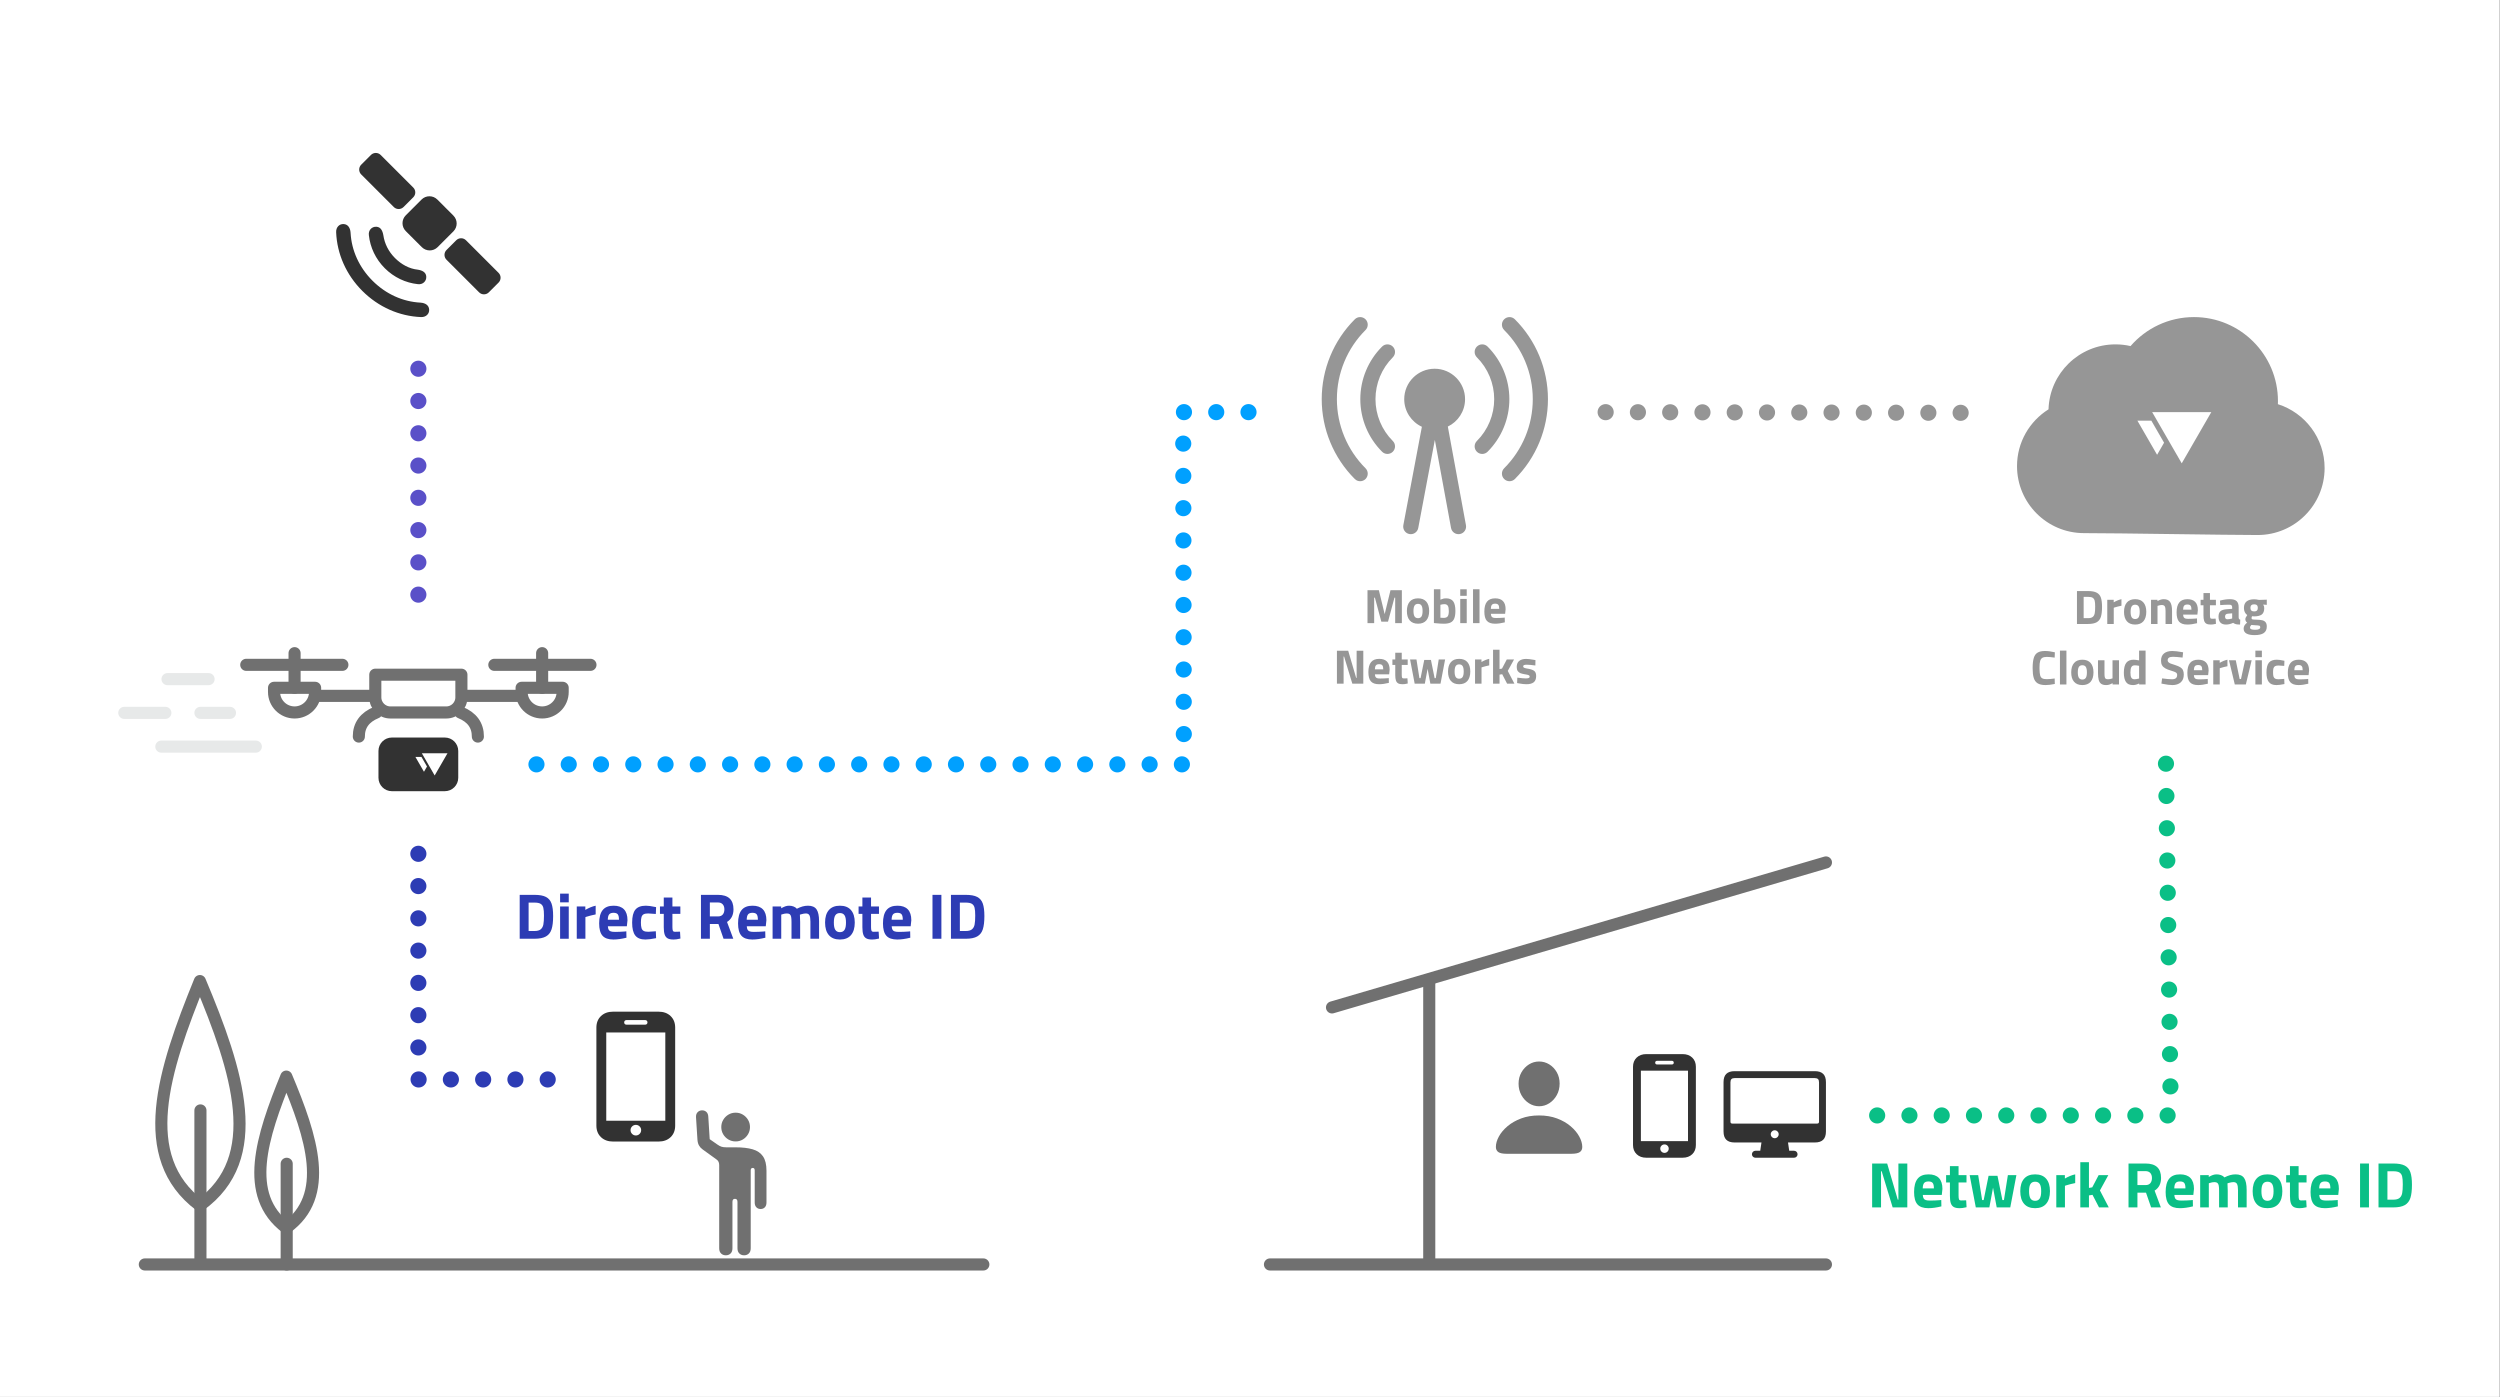 <?xml version="1.0" encoding="UTF-8" standalone="no"?>
<!DOCTYPE svg PUBLIC "-//W3C//DTD SVG 1.1//EN" "http://www.w3.org/Graphics/SVG/1.1/DTD/svg11.dtd">
<svg width="100%" height="100%" viewBox="0 0 2582 1443" version="1.1" xmlns="http://www.w3.org/2000/svg" xmlns:xlink="http://www.w3.org/1999/xlink" xml:space="preserve" xmlns:serif="http://www.serif.com/" style="fill-rule:evenodd;clip-rule:evenodd;stroke-linecap:round;stroke-linejoin:round;stroke-miterlimit:1.5;">
    <rect x="0" y="0" width="2582" height="1443" fill="#808080" stroke="none"/>
    <rect id="variant-worldlike-landscape" x="0" y="0" width="2581.62" height="1442.73" style="fill:white;"/>
    <path d="M615.95,1162.52c-0,4.939 1.583,8.919 4.75,11.937c3.166,3.019 7.325,4.529 12.476,4.529l46.928,-0c5.193,-0 9.363,-1.51 12.508,-4.529c3.145,-3.018 4.718,-6.998 4.718,-11.937l0,-101.203c0,-4.94 -1.573,-8.919 -4.718,-11.938c-3.145,-3.019 -7.315,-4.528 -12.508,-4.528l-46.928,-0c-5.151,-0 -9.31,1.509 -12.476,4.528c-3.167,3.019 -4.75,6.998 -4.75,11.938l-0,101.203Zm10.196,-5.004l0,-91.196l60.988,-0l-0,91.196l-60.988,0Zm30.589,15.2c-1.52,-0 -2.818,-0.538 -3.895,-1.615c-1.076,-1.077 -1.615,-2.375 -1.615,-3.895c0,-1.52 0.539,-2.808 1.615,-3.863c1.077,-1.056 2.375,-1.583 3.895,-1.583c1.478,-0 2.755,0.527 3.832,1.583c1.076,1.055 1.614,2.343 1.614,3.863c0,1.52 -0.538,2.818 -1.614,3.895c-1.077,1.077 -2.354,1.615 -3.832,1.615Zm-12.096,-116.783c-0,-0.717 0.221,-1.298 0.665,-1.741c0.443,-0.443 1.024,-0.665 1.741,-0.665l19.253,-0c0.718,-0 1.298,0.222 1.742,0.665c0.443,0.443 0.665,1.024 0.665,1.741c-0,0.718 -0.222,1.288 -0.665,1.71c-0.444,0.423 -1.024,0.634 -1.742,0.634l-19.253,-0c-0.717,-0 -1.298,-0.211 -1.741,-0.634c-0.444,-0.422 -0.665,-0.992 -0.665,-1.71Z" style="fill:rgb(50,50,50);fill-rule:nonzero;"/>
    <g>
        <path d="M1686.57,1182.56c0,3.941 1.264,7.116 3.79,9.525c2.527,2.408 5.845,3.613 9.954,3.613l37.442,-0c4.144,-0 7.47,-1.205 9.98,-3.613c2.51,-2.409 3.764,-5.584 3.764,-9.525l0,-80.745c0,-3.942 -1.254,-7.117 -3.764,-9.525c-2.51,-2.409 -5.836,-3.613 -9.98,-3.613l-37.442,-0c-4.109,-0 -7.427,1.204 -9.954,3.613c-2.526,2.408 -3.79,5.583 -3.79,9.525l0,80.745Zm8.136,-3.992l-0,-72.762l48.659,0l0,72.762l-48.659,0Zm24.405,12.127c-1.212,0 -2.248,-0.429 -3.107,-1.288c-0.859,-0.859 -1.289,-1.895 -1.289,-3.108c0,-1.213 0.43,-2.24 1.289,-3.082c0.859,-0.842 1.895,-1.263 3.107,-1.263c1.179,-0 2.198,0.421 3.057,1.263c0.859,0.842 1.289,1.869 1.289,3.082c-0,1.213 -0.43,2.249 -1.289,3.108c-0.859,0.859 -1.878,1.288 -3.057,1.288Zm-9.651,-93.175c0,-0.573 0.177,-1.036 0.531,-1.39c0.353,-0.354 0.817,-0.531 1.389,-0.531l15.361,0c0.573,0 1.036,0.177 1.39,0.531c0.353,0.354 0.53,0.817 0.53,1.39c0,0.572 -0.177,1.027 -0.53,1.364c-0.354,0.337 -0.817,0.505 -1.39,0.505l-15.361,0c-0.572,0 -1.036,-0.168 -1.389,-0.505c-0.354,-0.337 -0.531,-0.792 -0.531,-1.364Z" style="fill:rgb(50,50,50);fill-rule:nonzero;"/>
        <path d="M1791.47,1179.95l82.959,-0c3.786,-0 6.633,-0.932 8.54,-2.795c1.908,-1.864 2.862,-4.732 2.862,-8.607l-0,-50.84c-0,-3.875 -0.954,-6.743 -2.862,-8.607c-1.907,-1.863 -4.754,-2.795 -8.54,-2.795l-82.959,0c-3.786,0 -6.632,0.932 -8.54,2.795c-1.908,1.864 -2.861,4.732 -2.861,8.607l-0,50.84c-0,3.875 0.953,6.743 2.861,8.607c1.908,1.863 4.754,2.795 8.54,2.795Zm-2.351,-19.52c-1.272,-0 -1.908,-0.636 -1.908,-1.908l0,-40.681c0,-1.568 0.348,-2.691 1.043,-3.372c0.695,-0.68 1.811,-1.02 3.349,-1.02l82.693,-0c1.509,-0 2.618,0.34 3.328,1.02c0.709,0.681 1.064,1.804 1.064,3.372l0,40.681c0,1.272 -0.65,1.908 -1.952,1.908l-87.617,-0Zm28.57,30.078l30.522,0l-1.642,-11.135l-27.239,-0l-1.641,11.135Zm15.261,-14.95c-1.124,-0 -2.093,-0.407 -2.906,-1.22c-0.813,-0.814 -1.22,-1.782 -1.22,-2.906c-0,-1.094 0.407,-2.048 1.22,-2.862c0.813,-0.813 1.782,-1.22 2.906,-1.22c1.094,0 2.048,0.407 2.861,1.22c0.813,0.814 1.22,1.768 1.22,2.862c0,1.124 -0.407,2.092 -1.22,2.906c-0.813,0.813 -1.767,1.22 -2.861,1.22Zm-20.008,20.141l39.971,-0c1.006,-0 1.856,-0.348 2.551,-1.043c0.695,-0.695 1.043,-1.531 1.043,-2.507c-0,-1.005 -0.348,-1.863 -1.043,-2.573c-0.695,-0.709 -1.545,-1.064 -2.551,-1.064l-39.971,-0c-0.976,-0 -1.812,0.355 -2.507,1.064c-0.695,0.71 -1.042,1.568 -1.042,2.573c-0,0.976 0.347,1.812 1.042,2.507c0.695,0.695 1.531,1.043 2.507,1.043Z" style="fill:rgb(50,50,50);fill-rule:nonzero;"/>
    </g>
    <g>
        <path d="M473.275,775.581c-0,-7.646 -6.208,-13.854 -13.854,-13.854l-54.687,0c-7.646,0 -13.854,6.208 -13.854,13.854l-0,27.708c-0,7.646 6.208,13.854 13.854,13.854l54.687,0c7.646,0 13.854,-6.208 13.854,-13.854l-0,-27.708Zm-24.349,25.334l13.256,-22.96l-26.512,-0l13.256,22.96Zm-13.623,-19.133l-6.261,-0l8.837,15.307l3.129,-5.42l-5.705,-9.887Z" style="fill:rgb(50,50,50);"/>
    </g>
    <path d="M443.228,319.669c-0.258,-4.387 -3.935,-6.774 -8.903,-7.096c-18.256,-0.968 -35.738,-8.774 -49.608,-22.643c-13.87,-13.87 -21.675,-31.352 -22.643,-49.609c-0.322,-4.967 -2.709,-8.644 -7.096,-8.902c-4.451,-0.323 -8.064,3.29 -7.806,8.451c0.903,22.32 10.322,43.867 27.03,60.575c16.708,16.708 38.254,26.126 60.575,27.029c5.161,0.259 8.773,-3.354 8.451,-7.805Zm51.574,-17.757c2.775,2.775 7.281,2.775 10.056,0l10.056,-10.056c2.775,-2.775 2.775,-7.28 -0,-10.055l-33.657,-33.657c-2.775,-2.775 -7.281,-2.775 -10.056,-0l-10.056,10.055c-2.775,2.775 -2.775,7.281 0,10.056l33.657,33.657Zm-54.551,-16.245c-0.258,-4.387 -4,-6.451 -8.838,-7.161c-8.644,-0.903 -16.772,-5.29 -23.482,-11.999c-6.709,-6.709 -10.708,-14.837 -11.998,-23.482c-0.839,-4.838 -2.774,-8.579 -7.161,-8.838c-4.58,-0.322 -8.515,3.484 -7.806,8.709c1.355,12.58 6.967,24.643 16.45,34.126c9.483,9.483 21.547,15.096 34.126,16.45c5.226,0.71 9.032,-3.225 8.709,-7.805Zm-4.584,-30.402c4.498,4.498 11.802,4.498 16.3,0l16.3,-16.3c4.498,-4.498 4.498,-11.802 0,-16.3l-16.587,-16.587c-4.498,-4.498 -11.802,-4.498 -16.3,0l-16.3,16.301c-4.498,4.498 -4.498,11.801 0,16.3l16.587,16.586Zm-28.961,-41.449c2.775,2.775 7.281,2.775 10.056,-0l10.056,-10.056c2.775,-2.775 2.775,-7.281 -0,-10.056l-33.657,-33.657c-2.775,-2.775 -7.281,-2.775 -10.056,0l-10.056,10.056c-2.775,2.775 -2.775,7.281 0,10.056l33.657,33.657Z" style="fill:rgb(50,50,50);fill-rule:nonzero;"/>
    <path d="M749.628,1296.48c1.985,-0 3.621,-0.623 4.909,-1.869c1.287,-1.245 1.931,-3.05 1.931,-5.414l0,-47.879c0,-2.111 0.866,-3.166 2.597,-3.166c1.731,-0 2.596,1.055 2.596,3.166l0,47.879c0,2.364 0.655,4.169 1.964,5.414c1.308,1.246 2.934,1.869 4.876,1.869c1.942,-0 3.568,-0.623 4.877,-1.869c1.308,-1.245 1.963,-3.05 1.963,-5.414l-0,-80.431c-0,-1.689 0.696,-2.533 2.09,-2.533c1.351,0 2.026,0.844 2.026,2.533l0,33.186c0,2.111 0.57,3.757 1.71,4.94c1.14,1.182 2.597,1.773 4.37,1.773c1.816,-0 3.283,-0.591 4.402,-1.773c1.118,-1.183 1.678,-2.829 1.678,-4.94l-0,-32.806c-0,-6.375 -1.193,-11.315 -3.578,-14.819c-2.386,-3.505 -5.943,-5.943 -10.672,-7.315c-4.728,-1.372 -10.597,-2.058 -17.606,-2.058l-9.499,-0c-2.027,-0 -3.705,-0.201 -5.035,-0.602c-1.33,-0.401 -2.818,-1.193 -4.465,-2.375l-7.79,-5.446l-1.456,-23.306c-0.127,-2.195 -0.824,-3.842 -2.09,-4.94c-1.267,-1.098 -2.808,-1.604 -4.623,-1.52c-1.858,0.127 -3.346,0.824 -4.465,2.09c-1.119,1.267 -1.615,2.956 -1.488,5.067l1.456,22.925c0.169,2.534 0.707,4.592 1.615,6.175c0.908,1.583 2.122,2.924 3.642,4.022l14.376,10.386c1.098,0.76 1.847,1.636 2.248,2.628c0.401,0.992 0.602,2.101 0.602,3.325l-0,85.814c-0,2.364 0.654,4.169 1.963,5.414c1.309,1.246 2.934,1.869 4.876,1.869Zm10.133,-117.606c2.745,0 5.236,-0.675 7.473,-2.027c2.238,-1.351 4.022,-3.156 5.352,-5.414c1.33,-2.259 1.995,-4.719 1.995,-7.378c-0,-2.745 -0.665,-5.236 -1.995,-7.473c-1.33,-2.238 -3.114,-4.033 -5.352,-5.384c-2.237,-1.351 -4.728,-2.026 -7.473,-2.026c-2.744,-0 -5.235,0.675 -7.473,2.026c-2.237,1.351 -4.021,3.146 -5.351,5.384c-1.33,2.237 -1.995,4.728 -1.995,7.473c-0,2.744 0.665,5.235 1.995,7.473c1.33,2.237 3.114,4.021 5.351,5.351c2.238,1.33 4.729,1.995 7.473,1.995Z" style="fill:rgb(112,112,112);fill-rule:nonzero;"/>
    <g>
        <path d="M149.57,1305.93l866.027,0" style="fill:none;stroke:rgb(112,112,112);stroke-width:12.5px;"/>
        <g>
            <g>
                <path d="M207.002,1301.12l0,-154.277" style="fill:none;stroke:rgb(112,112,112);stroke-width:12.5px;"/>
                <path d="M206.436,1013.24c-37.667,92.602 -66.571,181.629 -0,231.72c67.997,-48.95 39.344,-138.111 -0,-231.72Z" style="fill:none;stroke:rgb(112,112,112);stroke-width:12.5px;"/>
            </g>
            <g>
                <path d="M296.096,1305.93l-0,-103.972" style="fill:none;stroke:rgb(112,112,112);stroke-width:12.5px;"/>
                <path d="M295.714,1111.92c-25.385,62.408 -44.864,122.406 -0,156.164c45.826,-32.989 26.515,-93.078 -0,-156.164Z" style="fill:none;stroke:rgb(112,112,112);stroke-width:12.5px;"/>
            </g>
        </g>
    </g>
    <g>
        <path d="M1311.62,1305.93l574.208,0" style="fill:none;stroke:rgb(112,112,112);stroke-width:12.5px;"/>
        <path d="M1476.13,1300.01l0,-286.774" style="fill:none;stroke:rgb(112,112,112);stroke-width:12.5px;"/>
        <path d="M1375.7,1040.46l510.131,-149.723" style="fill:none;stroke:rgb(112,112,112);stroke-width:12.5px;"/>
    </g>
    <path d="M1556.24,1191.63l66.581,-0c4.205,-0 7.147,-0.592 8.826,-1.776c1.679,-1.184 2.518,-2.942 2.518,-5.274c0,-3.393 -1.034,-6.98 -3.101,-10.762c-2.067,-3.781 -5.036,-7.324 -8.906,-10.628c-3.87,-3.304 -8.552,-5.99 -14.048,-8.058c-5.495,-2.067 -11.688,-3.101 -18.58,-3.101c-6.856,0 -13.031,1.034 -18.527,3.101c-5.495,2.068 -10.187,4.754 -14.074,8.058c-3.887,3.304 -6.856,6.847 -8.906,10.628c-2.05,3.782 -3.074,7.369 -3.074,10.762c-0,2.332 0.839,4.09 2.518,5.274c1.678,1.184 4.603,1.776 8.773,1.776Zm33.343,-49.088c3.782,0 7.28,-1.033 10.496,-3.101c3.216,-2.067 5.805,-4.868 7.766,-8.402c1.962,-3.534 2.942,-7.51 2.942,-11.927c0,-4.347 -0.98,-8.243 -2.942,-11.689c-1.961,-3.446 -4.55,-6.158 -7.766,-8.137c-3.216,-1.979 -6.714,-2.969 -10.496,-2.969c-3.781,0 -7.28,1.008 -10.496,3.022c-3.216,2.014 -5.804,4.753 -7.766,8.217c-1.961,3.463 -2.942,7.35 -2.942,11.662c0,4.382 0.981,8.331 2.942,11.848c1.962,3.516 4.55,6.308 7.766,8.375c3.216,2.068 6.715,3.101 10.496,3.101Z" style="fill:rgb(112,112,112);fill-rule:nonzero;"/>
    <g>
        <path d="M476.538,696.834l-88.921,0l-0,23.398c-0,8.609 6.989,15.599 15.598,15.599l57.724,-0c8.609,-0 15.599,-6.99 15.599,-15.599l-0,-23.398Z" style="fill:none;stroke:rgb(112,112,112);stroke-width:12.5px;"/>
        <path d="M325.436,710.369l-42.408,-0l0,4.257c0,11.703 9.501,21.205 21.204,21.205c11.703,-0 21.204,-9.502 21.204,-21.205l0,-4.257Z" style="fill:none;stroke:rgb(112,112,112);stroke-width:12.5px;"/>
        <path d="M385.678,718.676l-58.303,0" style="fill:none;stroke:rgb(112,112,112);stroke-width:12.5px;"/>
        <path d="M304.232,710.369l0,-35.779" style="fill:none;stroke:rgb(112,112,112);stroke-width:12.5px;"/>
        <path d="M254.332,686.635l99.276,-0" style="fill:none;stroke:rgb(112,112,112);stroke-width:12.5px;"/>
        <path d="M538.718,710.369l42.408,-0l0,4.257c0,11.703 -9.501,21.205 -21.204,21.205c-11.703,-0 -21.204,-9.502 -21.204,-21.205l0,-4.257Z" style="fill:none;stroke:rgb(112,112,112);stroke-width:12.5px;"/>
        <path d="M478.477,718.676l58.302,0" style="fill:none;stroke:rgb(112,112,112);stroke-width:12.5px;"/>
        <path d="M559.922,710.369l0,-35.779" style="fill:none;stroke:rgb(112,112,112);stroke-width:12.5px;"/>
        <path d="M609.823,686.635l-99.277,-0" style="fill:none;stroke:rgb(112,112,112);stroke-width:12.5px;"/>
        <path d="M475.42,735.831c12.158,4.951 18.151,13.276 18.122,24.896" style="fill:none;stroke:rgb(112,112,112);stroke-width:12.5px;"/>
        <path d="M388.734,735.831c-12.157,4.951 -18.15,13.276 -18.122,24.896" style="fill:none;stroke:rgb(112,112,112);stroke-width:12.5px;"/>
    </g>
    <path d="M432.077,380.832l0,259.869" style="fill:none;stroke:rgb(90,80,200);stroke-width:16.67px;stroke-dasharray:0,33.33,0,0;"/>
    <path d="M432.077,881.809l0,233.048l155.302,-0" style="fill:none;stroke:rgb(45,60,180);stroke-width:16.67px;stroke-dasharray:0,33.33,0,0;"/>
    <path d="M554.061,789.435l668.636,0l-0.716,-363.784l68.832,-0" style="fill:none;stroke:rgb(0,160,255);stroke-width:16.67px;stroke-dasharray:0,33.33,0,0;"/>
    <path d="M2237.02,788.752l5.008,363.275l-303.793,0" style="fill:none;stroke:rgb(10,191,134);stroke-width:16.67px;stroke-dasharray:0,33.33,0,0;"/>
    <path d="M552.006,924.208c5.155,-0 9.111,0.722 11.867,2.166c2.755,1.445 4.677,3.723 5.766,6.834c1.089,3.111 1.634,7.422 1.634,12.933c-0,5.733 -0.534,10.267 -1.6,13.6c-1.067,3.333 -2.989,5.8 -5.767,7.4c-2.778,1.6 -6.745,2.4 -11.9,2.4l-15.267,0l0,-45.333l15.267,-0Zm-0,37.333c2.889,0 5.033,-0.578 6.433,-1.733c1.4,-1.156 2.311,-2.811 2.734,-4.967c0.422,-2.155 0.633,-5.233 0.633,-9.233c-0,-3.556 -0.222,-6.245 -0.667,-8.067c-0.444,-1.822 -1.355,-3.167 -2.733,-4.033c-1.378,-0.867 -3.511,-1.3 -6.4,-1.3l-6.067,-0l0,29.333l6.067,0Z" style="fill:rgb(45,60,180);fill-rule:nonzero;"/>
    <path d="M578.473,936.208l8.933,-0l-0,33.333l-8.933,0l-0,-33.333Zm-0,-13.267l8.933,0l-0,9l-8.933,0l-0,-9Z" style="fill:rgb(45,60,180);fill-rule:nonzero;"/>
    <path d="M595.673,936.208l8.866,-0l0,3.533c3.822,-2.222 7.378,-3.667 10.667,-4.333l-0,9c-3.333,0.666 -6.422,1.444 -9.267,2.333l-1.333,0.467l-0,22.333l-8.933,0l-0,-33.333Z" style="fill:rgb(45,60,180);fill-rule:nonzero;"/>
    <path d="M633.539,970.341c-5.2,0 -8.955,-1.311 -11.266,-3.933c-2.312,-2.622 -3.467,-6.867 -3.467,-12.734c-0,-6.133 1.211,-10.711 3.633,-13.733c2.422,-3.022 6.189,-4.533 11.3,-4.533c4.711,-0 8.278,1.255 10.7,3.766c2.422,2.512 3.634,6.278 3.634,11.3l-0.667,6.2l-19.6,0c0.089,1.556 0.367,2.745 0.833,3.567c0.467,0.822 1.222,1.4 2.267,1.733c1.044,0.334 2.5,0.5 4.367,0.5c1.466,0 3.222,-0.044 5.266,-0.133c2.045,-0.089 3.534,-0.178 4.467,-0.267l1.867,-0.2l0.133,6.6c-5.022,1.245 -9.511,1.867 -13.467,1.867Zm5.734,-20.467c-0,-2.666 -0.412,-4.522 -1.234,-5.566c-0.822,-1.045 -2.278,-1.567 -4.366,-1.567c-2.134,0 -3.645,0.545 -4.534,1.633c-0.889,1.089 -1.355,2.923 -1.4,5.5l11.534,0Z" style="fill:rgb(45,60,180);fill-rule:nonzero;"/>
    <path d="M666.539,970.341c-4.8,0 -8.278,-1.389 -10.433,-4.167c-2.156,-2.777 -3.233,-7.211 -3.233,-13.3c-0,-6.177 1.111,-10.633 3.333,-13.366c2.222,-2.734 5.844,-4.1 10.867,-4.1c1.288,-0 2.711,0.111 4.266,0.333c1.556,0.222 3.645,0.6 6.267,1.133l-0.267,7.067c-3.778,-0.355 -6.4,-0.533 -7.866,-0.533c-2.045,-0 -3.6,0.278 -4.667,0.833c-1.067,0.556 -1.811,1.5 -2.233,2.833c-0.423,1.334 -0.634,3.245 -0.634,5.734c0,2.533 0.211,4.466 0.634,5.8c0.422,1.333 1.177,2.289 2.266,2.866c1.089,0.578 2.678,0.867 4.767,0.867l7.733,-0.533l0.267,7.133c-4.711,0.933 -8.4,1.4 -11.067,1.4Z" style="fill:rgb(45,60,180);fill-rule:nonzero;"/>
    <path d="M695.539,970.341c-2.578,0 -4.578,-0.4 -6,-1.2c-1.422,-0.8 -2.444,-2.111 -3.066,-3.933c-0.623,-1.822 -0.934,-4.334 -0.934,-7.534l0,-13.866l-3.933,-0l-0,-7.6l3.933,-0l0,-9.267l8.934,0l-0,9.267l8.2,-0l-0,7.6l-8.2,-0l-0,13.666c-0,1.734 0.155,2.989 0.466,3.767c0.311,0.778 1.089,1.145 2.334,1.1l5.066,-0.133l0.4,7.133c-1.778,0.4 -3.166,0.667 -4.166,0.8c-1,0.133 -2.012,0.2 -3.034,0.2Z" style="fill:rgb(45,60,180);fill-rule:nonzero;"/>
    <path d="M723.939,924.208l17.6,-0c10.667,-0 16,4.978 16,14.933c0,5.911 -2.222,10.267 -6.666,13.067l6.466,17.333l-10.066,0l-5.267,-15.2l-8.867,0l0,15.2l-9.2,0l0,-45.333Zm17.734,22.266c2.088,0 3.688,-0.655 4.8,-1.966c1.111,-1.311 1.666,-3.078 1.666,-5.3c0,-2.222 -0.578,-3.967 -1.733,-5.234c-1.156,-1.266 -2.778,-1.9 -4.867,-1.9l-8.4,0l0,14.4l8.534,0Z" style="fill:rgb(45,60,180);fill-rule:nonzero;"/>
    <path d="M777.006,970.341c-5.2,0 -8.956,-1.311 -11.267,-3.933c-2.311,-2.622 -3.466,-6.867 -3.466,-12.734c-0,-6.133 1.211,-10.711 3.633,-13.733c2.422,-3.022 6.189,-4.533 11.3,-4.533c4.711,-0 8.278,1.255 10.7,3.766c2.422,2.512 3.633,6.278 3.633,11.3l-0.666,6.2l-19.6,0c0.088,1.556 0.366,2.745 0.833,3.567c0.467,0.822 1.222,1.4 2.267,1.733c1.044,0.334 2.5,0.5 4.366,0.5c1.467,0 3.222,-0.044 5.267,-0.133c2.044,-0.089 3.533,-0.178 4.467,-0.267l1.866,-0.2l0.134,6.6c-5.023,1.245 -9.512,1.867 -13.467,1.867Zm5.733,-20.467c0,-2.666 -0.411,-4.522 -1.233,-5.566c-0.822,-1.045 -2.278,-1.567 -4.367,-1.567c-2.133,0 -3.644,0.545 -4.533,1.633c-0.889,1.089 -1.356,2.923 -1.4,5.5l11.533,0Z" style="fill:rgb(45,60,180);fill-rule:nonzero;"/>
    <path d="M797.939,936.208l8.867,-0l-0,1.866c1.644,-0.933 3.078,-1.611 4.3,-2.033c1.222,-0.422 2.5,-0.633 3.833,-0.633c1.556,-0 3.056,0.255 4.5,0.766c1.445,0.512 2.634,1.3 3.567,2.367c2.089,-1.067 4.055,-1.855 5.9,-2.367c1.844,-0.511 3.722,-0.766 5.633,-0.766c4.134,-0 7.067,1.266 8.8,3.8c1.734,2.533 2.6,6.622 2.6,12.266l0,18.067l-8.933,0l-0,-17.8c-0,-2.978 -0.333,-5.111 -1,-6.4c-0.667,-1.289 -1.911,-1.933 -3.733,-1.933c-1.289,-0 -3,0.311 -5.134,0.933l-1,0.333c0.178,2.978 0.267,5.512 0.267,7.6l-0,17.267l-8.933,0l-0,-17.133c-0,-2.4 -0.123,-4.222 -0.367,-5.467c-0.245,-1.244 -0.711,-2.144 -1.4,-2.7c-0.689,-0.555 -1.722,-0.833 -3.1,-0.833c-1.422,-0 -3.067,0.311 -4.933,0.933l-0.8,0.267l-0,24.933l-8.934,0l0,-33.333Z" style="fill:rgb(45,60,180);fill-rule:nonzero;"/>
    <path d="M867.473,970.341c-5.023,0 -8.834,-1.522 -11.434,-4.567c-2.6,-3.044 -3.9,-7.366 -3.9,-12.966c0,-5.556 1.3,-9.845 3.9,-12.867c2.6,-3.022 6.411,-4.533 11.434,-4.533c5.022,-0 8.833,1.511 11.433,4.533c2.6,3.022 3.9,7.311 3.9,12.867c-0,5.6 -1.3,9.922 -3.9,12.966c-2.6,3.045 -6.411,4.567 -11.433,4.567Zm-0,-7.6c2.133,0 3.711,-0.778 4.733,-2.333c1.022,-1.556 1.533,-4.089 1.533,-7.6c0,-3.511 -0.511,-6.022 -1.533,-7.534c-1.022,-1.511 -2.6,-2.266 -4.733,-2.266c-2.134,-0 -3.712,0.755 -4.734,2.266c-1.022,1.512 -1.533,4.023 -1.533,7.534c-0,3.511 0.511,6.044 1.533,7.6c1.022,1.555 2.6,2.333 4.734,2.333Z" style="fill:rgb(45,60,180);fill-rule:nonzero;"/>
    <path d="M900.673,970.341c-2.578,0 -4.578,-0.4 -6,-1.2c-1.423,-0.8 -2.445,-2.111 -3.067,-3.933c-0.622,-1.822 -0.933,-4.334 -0.933,-7.534l-0,-13.866l-3.934,-0l0,-7.6l3.934,-0l-0,-9.267l8.933,0l-0,9.267l8.2,-0l-0,7.6l-8.2,-0l-0,13.666c-0,1.734 0.155,2.989 0.467,3.767c0.311,0.778 1.088,1.145 2.333,1.1l5.067,-0.133l0.4,7.133c-1.778,0.4 -3.167,0.667 -4.167,0.8c-1,0.133 -2.011,0.2 -3.033,0.2Z" style="fill:rgb(45,60,180);fill-rule:nonzero;"/>
    <path d="M926.673,970.341c-5.2,0 -8.956,-1.311 -11.267,-3.933c-2.311,-2.622 -3.467,-6.867 -3.467,-12.734c0,-6.133 1.211,-10.711 3.634,-13.733c2.422,-3.022 6.188,-4.533 11.3,-4.533c4.711,-0 8.277,1.255 10.7,3.766c2.422,2.512 3.633,6.278 3.633,11.3l-0.667,6.2l-19.6,0c0.089,1.556 0.367,2.745 0.834,3.567c0.466,0.822 1.222,1.4 2.266,1.733c1.045,0.334 2.5,0.5 4.367,0.5c1.467,0 3.222,-0.044 5.267,-0.133c2.044,-0.089 3.533,-0.178 4.466,-0.267l1.867,-0.2l0.133,6.6c-5.022,1.245 -9.511,1.867 -13.466,1.867Zm5.733,-20.467c-0,-2.666 -0.411,-4.522 -1.233,-5.566c-0.823,-1.045 -2.278,-1.567 -4.367,-1.567c-2.133,0 -3.645,0.545 -4.533,1.633c-0.889,1.089 -1.356,2.923 -1.4,5.5l11.533,0Z" style="fill:rgb(45,60,180);fill-rule:nonzero;"/>
    <rect x="963.073" y="924.208" width="9.2" height="45.333" style="fill:rgb(45,60,180);fill-rule:nonzero;"/>
    <path d="M997.406,924.208c5.155,-0 9.111,0.722 11.867,2.166c2.755,1.445 4.677,3.723 5.766,6.834c1.089,3.111 1.634,7.422 1.634,12.933c-0,5.733 -0.534,10.267 -1.6,13.6c-1.067,3.333 -2.989,5.8 -5.767,7.4c-2.778,1.6 -6.745,2.4 -11.9,2.4l-15.267,0l0,-45.333l15.267,-0Zm-0,37.333c2.889,0 5.033,-0.578 6.433,-1.733c1.4,-1.156 2.311,-2.811 2.734,-4.967c0.422,-2.155 0.633,-5.233 0.633,-9.233c-0,-3.556 -0.222,-6.245 -0.667,-8.067c-0.444,-1.822 -1.355,-3.167 -2.733,-4.033c-1.378,-0.867 -3.511,-1.3 -6.4,-1.3l-6.067,-0l0,29.333l6.067,0Z" style="fill:rgb(45,60,180);fill-rule:nonzero;"/>
    <g>
        <path d="M166.622,771.101l97.596,-0" style="fill:none;stroke:rgb(231,233,233);stroke-width:12.5px;"/>
        <path d="M128.365,736.249l42.409,0" style="fill:none;stroke:rgb(231,233,233);stroke-width:12.5px;"/>
        <path d="M173.012,701.397l42.408,0" style="fill:none;stroke:rgb(231,233,233);stroke-width:12.5px;"/>
        <path d="M207.002,736.249l30.522,0" style="fill:none;stroke:rgb(231,233,233);stroke-width:12.5px;"/>
    </g>
    <path d="M1468.52,440.77c-10.763,-4.987 -18.236,-15.889 -18.236,-28.522c0,-17.339 14.077,-31.416 31.417,-31.416c17.339,-0 31.416,14.077 31.416,31.416c-0,12.462 -7.271,23.239 -17.799,28.315l18.724,101.885c0.781,4.252 -2.037,8.339 -6.29,9.121c-4.252,0.781 -8.339,-2.037 -9.121,-6.289l-16.718,-90.974l-17.15,91.008c-0.8,4.249 -4.9,7.049 -9.149,6.248c-4.249,-0.8 -7.049,-4.9 -6.248,-9.149l19.154,-101.643Zm84.963,-99.91c18.934,18.933 29.57,44.612 29.57,71.388c0,26.776 -10.636,52.455 -29.57,71.389c-3.057,3.057 -3.057,8.021 0,11.079c3.058,3.057 8.022,3.057 11.079,-0c21.872,-21.872 34.16,-51.536 34.16,-82.468c-0,-30.931 -12.288,-60.596 -34.16,-82.467c-3.057,-3.058 -8.021,-3.058 -11.079,-0c-3.057,3.057 -3.057,8.021 0,11.079Zm-154.25,-11.079c-21.872,21.871 -34.159,51.536 -34.159,82.467c-0,30.932 12.287,60.596 34.159,82.468c3.057,3.057 8.022,3.057 11.079,-0c3.057,-3.058 3.057,-8.022 0,-11.079c-18.933,-18.934 -29.57,-44.613 -29.57,-71.389c-0,-26.776 10.637,-52.455 29.57,-71.388c3.057,-3.058 3.057,-8.022 0,-11.079c-3.057,-3.058 -8.022,-3.058 -11.079,-0Zm126.073,39.256c11.46,11.461 17.898,27.004 17.898,43.211c0,16.207 -6.438,31.751 -17.898,43.211c-3.058,3.057 -3.058,8.022 -0,11.079c3.057,3.058 8.021,3.058 11.079,0c14.398,-14.398 22.487,-33.927 22.487,-54.29c0,-20.363 -8.089,-39.891 -22.487,-54.29c-3.058,-3.057 -8.022,-3.057 -11.079,0c-3.058,3.058 -3.058,8.022 -0,11.079Zm-97.895,-11.079c-14.399,14.399 -22.488,33.927 -22.488,54.29c-0,20.363 8.089,39.892 22.488,54.29c3.057,3.058 8.021,3.058 11.079,0c3.057,-3.057 3.057,-8.022 -0,-11.079c-11.461,-11.46 -17.899,-27.004 -17.899,-43.211c0,-16.207 6.438,-31.75 17.899,-43.211c3.057,-3.057 3.057,-8.021 -0,-11.079c-3.058,-3.057 -8.022,-3.057 -11.079,0Z" style="fill:rgb(150,150,150);"/>
    <path d="M2024.94,426.354l-385.777,-0.703" style="fill:none;stroke:rgb(149,149,149);stroke-width:16.67px;stroke-dasharray:0,33.33,0,0;"/>
    <path d="M1969.87,1201.68l0,45.334l-15.133,-0l-11.334,-37.334l-0.666,0l-0,37.334l-9.2,-0l-0,-45.334l15.533,0l10.933,37.334l0.667,-0l0,-37.334l9.2,0Z" style="fill:rgb(10,191,134);fill-rule:nonzero;"/>
    <path d="M1991.6,1247.81c-5.2,-0 -8.955,-1.311 -11.266,-3.934c-2.311,-2.622 -3.467,-6.866 -3.467,-12.733c0,-6.133 1.211,-10.711 3.633,-13.733c2.423,-3.022 6.189,-4.534 11.3,-4.534c4.712,0 8.278,1.256 10.7,3.767c2.423,2.511 3.634,6.278 3.634,11.3l-0.667,6.2l-19.6,0c0.089,1.556 0.367,2.745 0.833,3.567c0.467,0.822 1.223,1.4 2.267,1.733c1.045,0.333 2.5,0.5 4.367,0.5c1.466,0 3.222,-0.044 5.266,-0.133c2.045,-0.089 3.534,-0.178 4.467,-0.267l1.867,-0.2l0.133,6.6c-5.022,1.245 -9.511,1.867 -13.467,1.867Zm5.734,-20.467c-0,-2.667 -0.411,-4.522 -1.234,-5.567c-0.822,-1.044 -2.277,-1.566 -4.366,-1.566c-2.134,-0 -3.645,0.544 -4.534,1.633c-0.888,1.089 -1.355,2.922 -1.4,5.5l11.534,0Z" style="fill:rgb(10,191,134);fill-rule:nonzero;"/>
    <path d="M2023.87,1247.81c-2.578,-0 -4.578,-0.4 -6,-1.2c-1.422,-0.8 -2.444,-2.111 -3.067,-3.934c-0.622,-1.822 -0.933,-4.333 -0.933,-7.533l0,-13.867l-3.933,0l-0,-7.6l3.933,0l0,-9.266l8.933,-0l0,9.266l8.2,0l0,7.6l-8.2,0l0,13.667c0,1.733 0.156,2.989 0.467,3.767c0.311,0.778 1.089,1.144 2.333,1.1l5.067,-0.134l0.4,7.134c-1.778,0.4 -3.167,0.666 -4.167,0.8c-1,0.133 -2.011,0.2 -3.033,0.2Z" style="fill:rgb(10,191,134);fill-rule:nonzero;"/>
    <path d="M2034.27,1213.68l8.8,0l4.067,25.734l1.6,-0l5.066,-25.067l9.2,0l5.067,25.067l1.6,-0l4.067,-25.734l8.8,0l-6.334,33.334l-14,-0l-3.8,-20.4l-3.8,20.4l-14,-0l-6.333,-33.334Z" style="fill:rgb(10,191,134);fill-rule:nonzero;"/>
    <path d="M2101.87,1247.81c-5.022,-0 -8.833,-1.522 -11.433,-4.567c-2.6,-3.044 -3.9,-7.367 -3.9,-12.967c-0,-5.555 1.3,-9.844 3.9,-12.866c2.6,-3.022 6.411,-4.534 11.433,-4.534c5.022,0 8.833,1.512 11.433,4.534c2.6,3.022 3.9,7.311 3.9,12.866c0,5.6 -1.3,9.923 -3.9,12.967c-2.6,3.045 -6.411,4.567 -11.433,4.567Zm0,-7.6c2.133,-0 3.711,-0.778 4.733,-2.334c1.023,-1.555 1.534,-4.088 1.534,-7.6c-0,-3.511 -0.511,-6.022 -1.534,-7.533c-1.022,-1.511 -2.6,-2.267 -4.733,-2.267c-2.133,0 -3.711,0.756 -4.733,2.267c-1.022,1.511 -1.534,4.022 -1.534,7.533c0,3.512 0.512,6.045 1.534,7.6c1.022,1.556 2.6,2.334 4.733,2.334Z" style="fill:rgb(10,191,134);fill-rule:nonzero;"/>
    <path d="M2123.74,1213.68l8.866,0l0,3.534c3.823,-2.222 7.378,-3.667 10.667,-4.334l0,9c-3.333,0.667 -6.422,1.445 -9.267,2.334l-1.333,0.466l0,22.334l-8.933,-0l-0,-33.334Z" style="fill:rgb(10,191,134);fill-rule:nonzero;"/>
    <path d="M2148.54,1200.35l8.933,0l0,26.533l3.4,-0.6l6.6,-12.6l10,0l-8.667,15.8l9.134,17.534l-10.067,-0l-6.733,-13l-3.667,0.6l0,12.4l-8.933,-0l-0,-46.667Z" style="fill:rgb(10,191,134);fill-rule:nonzero;"/>
    <path d="M2198.34,1201.68l17.6,0c10.666,0 16,4.978 16,14.934c-0,5.911 -2.222,10.266 -6.667,13.066l6.467,17.334l-10.067,-0l-5.267,-15.2l-8.866,-0l-0,15.2l-9.2,-0l-0,-45.334Zm17.733,22.267c2.089,0 3.689,-0.655 4.8,-1.967c1.111,-1.311 1.667,-3.077 1.667,-5.3c-0,-2.222 -0.578,-3.966 -1.734,-5.233c-1.155,-1.267 -2.777,-1.9 -4.866,-1.9l-8.4,0l-0,14.4l8.533,0Z" style="fill:rgb(10,191,134);fill-rule:nonzero;"/>
    <path d="M2251.4,1247.81c-5.2,-0 -8.955,-1.311 -11.266,-3.934c-2.311,-2.622 -3.467,-6.866 -3.467,-12.733c0,-6.133 1.211,-10.711 3.633,-13.733c2.423,-3.022 6.189,-4.534 11.3,-4.534c4.712,0 8.278,1.256 10.7,3.767c2.423,2.511 3.634,6.278 3.634,11.3l-0.667,6.2l-19.6,0c0.089,1.556 0.367,2.745 0.833,3.567c0.467,0.822 1.223,1.4 2.267,1.733c1.045,0.333 2.5,0.5 4.367,0.5c1.466,0 3.222,-0.044 5.266,-0.133c2.045,-0.089 3.534,-0.178 4.467,-0.267l1.867,-0.2l0.133,6.6c-5.022,1.245 -9.511,1.867 -13.467,1.867Zm5.734,-20.467c-0,-2.667 -0.411,-4.522 -1.234,-5.567c-0.822,-1.044 -2.277,-1.566 -4.366,-1.566c-2.134,-0 -3.645,0.544 -4.534,1.633c-0.888,1.089 -1.355,2.922 -1.4,5.5l11.534,0Z" style="fill:rgb(10,191,134);fill-rule:nonzero;"/>
    <path d="M2272.34,1213.68l8.866,0l0,1.867c1.645,-0.933 3.078,-1.611 4.3,-2.033c1.223,-0.422 2.5,-0.634 3.834,-0.634c1.555,0 3.055,0.256 4.5,0.767c1.444,0.511 2.633,1.3 3.566,2.367c2.089,-1.067 4.056,-1.856 5.9,-2.367c1.845,-0.511 3.723,-0.767 5.634,-0.767c4.133,0 7.066,1.267 8.8,3.8c1.733,2.534 2.6,6.623 2.6,12.267l-0,18.067l-8.934,-0l0,-17.8c0,-2.978 -0.333,-5.111 -1,-6.4c-0.666,-1.289 -1.911,-1.934 -3.733,-1.934c-1.289,0 -3,0.312 -5.133,0.934l-1,0.333c0.178,2.978 0.266,5.511 0.266,7.6l0,17.267l-8.933,-0l0,-17.134c0,-2.4 -0.122,-4.222 -0.367,-5.466c-0.244,-1.245 -0.711,-2.145 -1.4,-2.7c-0.688,-0.556 -1.722,-0.834 -3.1,-0.834c-1.422,0 -3.066,0.312 -4.933,0.934l-0.8,0.266l0,24.934l-8.933,-0l-0,-33.334Z" style="fill:rgb(10,191,134);fill-rule:nonzero;"/>
    <path d="M2341.87,1247.81c-5.022,-0 -8.833,-1.522 -11.433,-4.567c-2.6,-3.044 -3.9,-7.367 -3.9,-12.967c-0,-5.555 1.3,-9.844 3.9,-12.866c2.6,-3.022 6.411,-4.534 11.433,-4.534c5.022,0 8.833,1.512 11.433,4.534c2.6,3.022 3.9,7.311 3.9,12.866c0,5.6 -1.3,9.923 -3.9,12.967c-2.6,3.045 -6.411,4.567 -11.433,4.567Zm0,-7.6c2.133,-0 3.711,-0.778 4.733,-2.334c1.023,-1.555 1.534,-4.088 1.534,-7.6c-0,-3.511 -0.511,-6.022 -1.534,-7.533c-1.022,-1.511 -2.6,-2.267 -4.733,-2.267c-2.133,0 -3.711,0.756 -4.733,2.267c-1.022,1.511 -1.534,4.022 -1.534,7.533c0,3.512 0.512,6.045 1.534,7.6c1.022,1.556 2.6,2.334 4.733,2.334Z" style="fill:rgb(10,191,134);fill-rule:nonzero;"/>
    <path d="M2375.07,1247.81c-2.578,-0 -4.578,-0.4 -6,-1.2c-1.422,-0.8 -2.444,-2.111 -3.067,-3.934c-0.622,-1.822 -0.933,-4.333 -0.933,-7.533l0,-13.867l-3.933,0l-0,-7.6l3.933,0l0,-9.266l8.933,-0l0,9.266l8.2,0l0,7.6l-8.2,0l0,13.667c0,1.733 0.156,2.989 0.467,3.767c0.311,0.778 1.089,1.144 2.333,1.1l5.067,-0.134l0.4,7.134c-1.778,0.4 -3.167,0.666 -4.167,0.8c-1,0.133 -2.011,0.2 -3.033,0.2Z" style="fill:rgb(10,191,134);fill-rule:nonzero;"/>
    <path d="M2401.07,1247.81c-5.2,-0 -8.955,-1.311 -11.267,-3.934c-2.311,-2.622 -3.466,-6.866 -3.466,-12.733c-0,-6.133 1.211,-10.711 3.633,-13.733c2.422,-3.022 6.189,-4.534 11.3,-4.534c4.711,0 8.278,1.256 10.7,3.767c2.422,2.511 3.633,6.278 3.633,11.3l-0.666,6.2l-19.6,0c0.089,1.556 0.366,2.745 0.833,3.567c0.467,0.822 1.222,1.4 2.267,1.733c1.044,0.333 2.5,0.5 4.366,0.5c1.467,0 3.223,-0.044 5.267,-0.133c2.045,-0.089 3.533,-0.178 4.467,-0.267l1.866,-0.2l0.134,6.6c-5.022,1.245 -9.511,1.867 -13.467,1.867Zm5.733,-20.467c0,-2.667 -0.411,-4.522 -1.233,-5.567c-0.822,-1.044 -2.278,-1.566 -4.367,-1.566c-2.133,-0 -3.644,0.544 -4.533,1.633c-0.889,1.089 -1.355,2.922 -1.4,5.5l11.533,0Z" style="fill:rgb(10,191,134);fill-rule:nonzero;"/>
    <rect x="2437.47" y="1201.68" width="9.2" height="45.333" style="fill:rgb(10,191,134);fill-rule:nonzero;"/>
    <path d="M2471.8,1201.68c5.156,0 9.112,0.723 11.867,2.167c2.756,1.445 4.678,3.722 5.767,6.833c1.089,3.112 1.633,7.423 1.633,12.934c0,5.733 -0.533,10.266 -1.6,13.6c-1.067,3.333 -2.989,5.8 -5.767,7.4c-2.777,1.6 -6.744,2.4 -11.9,2.4l-15.266,-0l-0,-45.334l15.266,0Zm0,37.334c2.889,-0 5.034,-0.578 6.434,-1.734c1.4,-1.155 2.311,-2.811 2.733,-4.966c0.422,-2.156 0.633,-5.234 0.633,-9.234c0,-3.555 -0.222,-6.244 -0.666,-8.066c-0.445,-1.822 -1.356,-3.167 -2.734,-4.034c-1.377,-0.866 -3.511,-1.3 -6.4,-1.3l-6.066,0l-0,29.334l6.066,-0Z" style="fill:rgb(10,191,134);fill-rule:nonzero;"/>
    <g transform="matrix(1,0,0,1,-1595.75,-211.633)">
        <g transform="matrix(50,0,0,50,3004.39,855.202)">
            <path d="M0.784,-0.68l0,0.68l-0.138,-0l0,-0.526l-0.015,0l-0.133,0.496l-0.138,0l-0.133,-0.496l-0.015,0l0,0.526l-0.138,-0l0,-0.68l0.235,0l0.12,0.495l0.12,-0.495l0.235,0Z" style="fill:rgb(150,150,150);fill-rule:nonzero;"/>
        </g>
        <g transform="matrix(50,0,0,50,3046.99,855.202)">
            <path d="M0.266,0.012c-0.075,0 -0.133,-0.023 -0.172,-0.069c-0.039,-0.045 -0.058,-0.11 -0.058,-0.194c0,-0.083 0.02,-0.148 0.059,-0.193c0.038,-0.045 0.096,-0.068 0.171,-0.068c0.075,0 0.133,0.023 0.171,0.068c0.039,0.045 0.059,0.11 0.059,0.193c-0,0.084 -0.02,0.149 -0.059,0.195c-0.039,0.045 -0.096,0.068 -0.171,0.068Zm0,-0.114c0.032,-0 0.056,-0.012 0.071,-0.035c0.015,-0.023 0.023,-0.061 0.023,-0.114c0,-0.053 -0.008,-0.09 -0.023,-0.113c-0.015,-0.023 -0.039,-0.034 -0.071,-0.034c-0.032,0 -0.056,0.011 -0.071,0.034c-0.015,0.023 -0.023,0.06 -0.023,0.113c0,0.053 0.008,0.091 0.023,0.114c0.015,0.023 0.039,0.035 0.071,0.035Z" style="fill:rgb(150,150,150);fill-rule:nonzero;"/>
        </g>
        <g transform="matrix(50,0,0,50,3073.59,855.202)">
            <path d="M0.268,0.012c-0.047,0 -0.103,-0.003 -0.168,-0.01l-0.038,-0.004l-0,-0.698l0.134,0l0,0.215c0.025,-0.01 0.046,-0.017 0.062,-0.021c0.016,-0.004 0.035,-0.006 0.056,-0.006c0.066,0 0.115,0.02 0.146,0.061c0.031,0.041 0.046,0.107 0.046,0.2c0,0.065 -0.008,0.117 -0.024,0.155c-0.015,0.038 -0.04,0.066 -0.075,0.083c-0.035,0.017 -0.081,0.025 -0.139,0.025Zm-0.008,-0.12c0.041,0 0.07,-0.01 0.086,-0.031c0.016,-0.021 0.024,-0.058 0.024,-0.111c-0,-0.051 -0.007,-0.088 -0.021,-0.109c-0.015,-0.022 -0.038,-0.033 -0.069,-0.033c-0.022,0 -0.05,0.004 -0.084,0.013l0,0.267c0.027,0.003 0.049,0.004 0.064,0.004Z" style="fill:rgb(150,150,150);fill-rule:nonzero;"/>
        </g>
        <g transform="matrix(50,0,0,50,3100.79,855.202)">
            <path d="M0.062,-0.5l0.134,0l0,0.5l-0.134,-0l0,-0.5Zm0,-0.199l0.134,0l0,0.135l-0.134,0l0,-0.135Z" style="fill:rgb(150,150,150);fill-rule:nonzero;"/>
        </g>
        <g transform="matrix(50,0,0,50,3113.69,855.202)">
            <rect x="0.068" y="-0.7" width="0.134" height="0.7" style="fill:rgb(150,150,150);fill-rule:nonzero;"/>
        </g>
        <g transform="matrix(50,0,0,50,3126.94,855.202)">
            <path d="M0.258,0.012c-0.078,0 -0.134,-0.02 -0.169,-0.059c-0.035,-0.039 -0.052,-0.103 -0.052,-0.191c0,-0.092 0.018,-0.161 0.055,-0.206c0.036,-0.045 0.092,-0.068 0.169,-0.068c0.071,0 0.124,0.019 0.16,0.056c0.037,0.038 0.055,0.095 0.055,0.17l-0.01,0.093l-0.294,0c0.001,0.023 0.005,0.041 0.012,0.054c0.007,0.012 0.019,0.021 0.034,0.026c0.016,0.005 0.038,0.007 0.066,0.007c0.022,0 0.048,-0.001 0.079,-0.002c0.031,-0.001 0.053,-0.003 0.067,-0.004l0.028,-0.003l0.002,0.099c-0.075,0.019 -0.143,0.028 -0.202,0.028Zm0.086,-0.307c-0,-0.04 -0.006,-0.068 -0.019,-0.083c-0.012,-0.016 -0.034,-0.024 -0.065,-0.024c-0.032,0 -0.055,0.008 -0.068,0.025c-0.013,0.016 -0.02,0.043 -0.021,0.082l0.173,0Z" style="fill:rgb(150,150,150);fill-rule:nonzero;"/>
        </g>
        <g transform="matrix(50,0,0,50,2972.82,917.702)">
            <path d="M0.619,-0.68l0,0.68l-0.227,-0l-0.17,-0.56l-0.01,0l0,0.56l-0.138,-0l0,-0.68l0.233,0l0.164,0.56l0.01,0l0,-0.56l0.138,0Z" style="fill:rgb(150,150,150);fill-rule:nonzero;"/>
        </g>
        <g transform="matrix(50,0,0,50,3007.17,917.702)">
            <path d="M0.258,0.012c-0.078,0 -0.134,-0.02 -0.169,-0.059c-0.035,-0.039 -0.052,-0.103 -0.052,-0.191c0,-0.092 0.018,-0.161 0.055,-0.206c0.036,-0.045 0.092,-0.068 0.169,-0.068c0.071,0 0.124,0.019 0.16,0.056c0.037,0.038 0.055,0.095 0.055,0.17l-0.01,0.093l-0.294,0c0.001,0.023 0.005,0.041 0.012,0.054c0.007,0.012 0.019,0.021 0.034,0.026c0.016,0.005 0.038,0.007 0.066,0.007c0.022,0 0.048,-0.001 0.079,-0.002c0.031,-0.001 0.053,-0.003 0.067,-0.004l0.028,-0.003l0.002,0.099c-0.075,0.019 -0.143,0.028 -0.202,0.028Zm0.086,-0.307c-0,-0.04 -0.006,-0.068 -0.019,-0.083c-0.012,-0.016 -0.034,-0.024 -0.065,-0.024c-0.032,0 -0.055,0.008 -0.068,0.025c-0.013,0.016 -0.02,0.043 -0.021,0.082l0.173,0Z" style="fill:rgb(150,150,150);fill-rule:nonzero;"/>
        </g>
        <g transform="matrix(50,0,0,50,3032.67,917.702)">
            <path d="M0.232,0.012c-0.039,0 -0.069,-0.006 -0.09,-0.018c-0.021,-0.012 -0.037,-0.032 -0.046,-0.059c-0.009,-0.027 -0.014,-0.065 -0.014,-0.113l-0,-0.208l-0.059,0l-0,-0.114l0.059,0l-0,-0.139l0.134,0l-0,0.139l0.123,0l0,0.114l-0.123,0l-0,0.205c-0,0.026 0.002,0.045 0.007,0.056c0.005,0.012 0.016,0.018 0.035,0.017l0.076,-0.002l0.006,0.107c-0.027,0.006 -0.048,0.01 -0.063,0.012c-0.015,0.002 -0.03,0.003 -0.045,0.003Z" style="fill:rgb(150,150,150);fill-rule:nonzero;"/>
        </g>
        <g transform="matrix(50,0,0,50,3050.87,917.702)">
            <path d="M0.024,-0.5l0.132,0l0.061,0.386l0.024,-0l0.076,-0.376l0.138,0l0.076,0.376l0.024,-0l0.061,-0.386l0.132,0l-0.095,0.5l-0.21,-0l-0.057,-0.306l-0.057,0.306l-0.21,-0l-0.095,-0.5Z" style="fill:rgb(150,150,150);fill-rule:nonzero;"/>
        </g>
        <g transform="matrix(50,0,0,50,3089.47,917.702)">
            <path d="M0.266,0.012c-0.075,0 -0.133,-0.023 -0.172,-0.069c-0.039,-0.045 -0.058,-0.11 -0.058,-0.194c0,-0.083 0.02,-0.148 0.059,-0.193c0.038,-0.045 0.096,-0.068 0.171,-0.068c0.075,0 0.133,0.023 0.171,0.068c0.039,0.045 0.059,0.11 0.059,0.193c-0,0.084 -0.02,0.149 -0.059,0.195c-0.039,0.045 -0.096,0.068 -0.171,0.068Zm0,-0.114c0.032,-0 0.056,-0.012 0.071,-0.035c0.015,-0.023 0.023,-0.061 0.023,-0.114c0,-0.053 -0.008,-0.09 -0.023,-0.113c-0.015,-0.023 -0.039,-0.034 -0.071,-0.034c-0.032,0 -0.056,0.011 -0.071,0.034c-0.015,0.023 -0.023,0.06 -0.023,0.113c0,0.053 0.008,0.091 0.023,0.114c0.015,0.023 0.039,0.035 0.071,0.035Z" style="fill:rgb(150,150,150);fill-rule:nonzero;"/>
        </g>
        <g transform="matrix(50,0,0,50,3116.07,917.702)">
            <path d="M0.062,-0.5l0.133,0l0,0.053c0.057,-0.033 0.111,-0.055 0.16,-0.065l0,0.135c-0.05,0.01 -0.096,0.022 -0.139,0.035l-0.02,0.007l0,0.335l-0.134,-0l0,-0.5Z" style="fill:rgb(150,150,150);fill-rule:nonzero;"/>
        </g>
        <g transform="matrix(50,0,0,50,3134.67,917.702)">
            <path d="M0.062,-0.7l0.134,0l0,0.398l0.051,-0.009l0.099,-0.189l0.15,0l-0.13,0.237l0.137,0.263l-0.151,-0l-0.101,-0.195l-0.055,0.009l0,0.186l-0.134,-0l0,-0.7Z" style="fill:rgb(150,150,150);fill-rule:nonzero;"/>
        </g>
        <g transform="matrix(50,0,0,50,3160.42,917.702)">
            <path d="M0.237,0.012c-0.044,0 -0.098,-0.006 -0.161,-0.018l-0.032,-0.006l0.004,-0.112c0.081,0.011 0.139,0.016 0.176,0.016c0.025,0 0.044,-0.003 0.059,-0.008c0.014,-0.005 0.021,-0.015 0.021,-0.03c-0,-0.013 -0.007,-0.023 -0.021,-0.029c-0.013,-0.006 -0.036,-0.012 -0.068,-0.017c-0.012,-0.001 -0.02,-0.003 -0.025,-0.004c-0.033,-0.006 -0.061,-0.014 -0.082,-0.022c-0.021,-0.01 -0.039,-0.024 -0.052,-0.044c-0.013,-0.019 -0.02,-0.047 -0.02,-0.082c-0,-0.057 0.017,-0.099 0.052,-0.126c0.035,-0.027 0.082,-0.041 0.143,-0.041c0.036,0 0.089,0.006 0.159,0.019l0.033,0.006l-0.002,0.111c-0.081,-0.011 -0.14,-0.016 -0.179,-0.016c-0.023,0 -0.041,0.002 -0.054,0.007c-0.013,0.005 -0.019,0.014 -0.019,0.027c-0,0.014 0.007,0.024 0.02,0.029c0.013,0.006 0.035,0.012 0.065,0.017l0.035,0.006c0.053,0.011 0.091,0.026 0.114,0.047c0.023,0.021 0.034,0.055 0.034,0.102c-0,0.057 -0.016,0.1 -0.049,0.127c-0.033,0.027 -0.083,0.041 -0.151,0.041Z" style="fill:rgb(150,150,150);fill-rule:nonzero;"/>
        </g>
    </g>
    <g transform="matrix(1,0,0,1,-836.682,-210.762)">
        <g transform="matrix(50,0,0,50,2978.07,855.202)">
            <path d="M0.303,-0.68c0.077,0 0.137,0.011 0.178,0.033c0.041,0.021 0.07,0.055 0.087,0.102c0.016,0.047 0.024,0.111 0.024,0.194c0,0.086 -0.008,0.154 -0.024,0.204c-0.016,0.05 -0.045,0.087 -0.086,0.111c-0.042,0.024 -0.102,0.036 -0.179,0.036l-0.229,0l0,-0.68l0.229,0Zm0,0.56c0.043,0 0.076,-0.009 0.097,-0.026c0.021,-0.017 0.034,-0.042 0.041,-0.075c0.006,-0.032 0.009,-0.078 0.009,-0.138c0,-0.053 -0.003,-0.094 -0.01,-0.121c-0.007,-0.027 -0.02,-0.047 -0.041,-0.061c-0.021,-0.013 -0.053,-0.019 -0.096,-0.019l-0.091,-0l0,0.44l0.091,-0Z" style="fill:rgb(150,150,150);fill-rule:nonzero;"/>
        </g>
        <g transform="matrix(50,0,0,50,3009.97,855.202)">
            <path d="M0.062,-0.5l0.133,0l0,0.053c0.057,-0.033 0.111,-0.055 0.16,-0.065l0,0.135c-0.05,0.01 -0.096,0.022 -0.139,0.035l-0.02,0.007l0,0.335l-0.134,-0l0,-0.5Z" style="fill:rgb(150,150,150);fill-rule:nonzero;"/>
        </g>
        <g transform="matrix(50,0,0,50,3028.57,855.202)">
            <path d="M0.266,0.012c-0.075,0 -0.133,-0.023 -0.172,-0.069c-0.039,-0.045 -0.058,-0.11 -0.058,-0.194c0,-0.083 0.02,-0.148 0.059,-0.193c0.038,-0.045 0.096,-0.068 0.171,-0.068c0.075,0 0.133,0.023 0.171,0.068c0.039,0.045 0.059,0.11 0.059,0.193c-0,0.084 -0.02,0.149 -0.059,0.195c-0.039,0.045 -0.096,0.068 -0.171,0.068Zm0,-0.114c0.032,-0 0.056,-0.012 0.071,-0.035c0.015,-0.023 0.023,-0.061 0.023,-0.114c0,-0.053 -0.008,-0.09 -0.023,-0.113c-0.015,-0.023 -0.039,-0.034 -0.071,-0.034c-0.032,0 -0.056,0.011 -0.071,0.034c-0.015,0.023 -0.023,0.06 -0.023,0.113c0,0.053 0.008,0.091 0.023,0.114c0.015,0.023 0.039,0.035 0.071,0.035Z" style="fill:rgb(150,150,150);fill-rule:nonzero;"/>
        </g>
        <g transform="matrix(50,0,0,50,3055.17,855.202)">
            <path d="M0.062,-0.5l0.133,0l0,0.028c0.025,-0.015 0.048,-0.025 0.068,-0.031c0.019,-0.006 0.04,-0.009 0.063,-0.009c0.061,0 0.105,0.02 0.131,0.059c0.026,0.039 0.039,0.1 0.039,0.182l0,0.271l-0.134,-0l0,-0.267c-0,-0.046 -0.005,-0.078 -0.016,-0.097c-0.011,-0.019 -0.032,-0.028 -0.063,-0.028c-0.022,-0 -0.047,0.005 -0.075,0.014l-0.012,0.004l0,0.374l-0.134,-0l0,-0.5Z" style="fill:rgb(150,150,150);fill-rule:nonzero;"/>
        </g>
        <g transform="matrix(50,0,0,50,3082.82,855.202)">
            <path d="M0.258,0.012c-0.078,0 -0.134,-0.02 -0.169,-0.059c-0.035,-0.039 -0.052,-0.103 -0.052,-0.191c0,-0.092 0.018,-0.161 0.055,-0.206c0.036,-0.045 0.092,-0.068 0.169,-0.068c0.071,0 0.124,0.019 0.16,0.056c0.037,0.038 0.055,0.095 0.055,0.17l-0.01,0.093l-0.294,0c0.001,0.023 0.005,0.041 0.012,0.054c0.007,0.012 0.019,0.021 0.034,0.026c0.016,0.005 0.038,0.007 0.066,0.007c0.022,0 0.048,-0.001 0.079,-0.002c0.031,-0.001 0.053,-0.003 0.067,-0.004l0.028,-0.003l0.002,0.099c-0.075,0.019 -0.143,0.028 -0.202,0.028Zm0.086,-0.307c-0,-0.04 -0.006,-0.068 -0.019,-0.083c-0.012,-0.016 -0.034,-0.024 -0.065,-0.024c-0.032,0 -0.055,0.008 -0.068,0.025c-0.013,0.016 -0.02,0.043 -0.021,0.082l0.173,0Z" style="fill:rgb(150,150,150);fill-rule:nonzero;"/>
        </g>
        <g transform="matrix(50,0,0,50,3108.32,855.202)">
            <path d="M0.232,0.012c-0.039,0 -0.069,-0.006 -0.09,-0.018c-0.021,-0.012 -0.037,-0.032 -0.046,-0.059c-0.009,-0.027 -0.014,-0.065 -0.014,-0.113l-0,-0.208l-0.059,0l-0,-0.114l0.059,0l-0,-0.139l0.134,0l-0,0.139l0.123,0l0,0.114l-0.123,0l-0,0.205c-0,0.026 0.002,0.045 0.007,0.056c0.005,0.012 0.016,0.018 0.035,0.017l0.076,-0.002l0.006,0.107c-0.027,0.006 -0.048,0.01 -0.063,0.012c-0.015,0.002 -0.03,0.003 -0.045,0.003Z" style="fill:rgb(150,150,150);fill-rule:nonzero;"/>
        </g>
        <g transform="matrix(50,0,0,50,3126.52,855.202)">
            <path d="M0.184,0.012c-0.103,0 -0.155,-0.055 -0.155,-0.164c0,-0.052 0.014,-0.09 0.042,-0.113c0.027,-0.023 0.072,-0.036 0.133,-0.04l0.107,-0.008l0,-0.031c0,-0.02 -0.005,-0.034 -0.014,-0.042c-0.008,-0.008 -0.024,-0.012 -0.045,-0.012c-0.022,0 -0.052,0.001 -0.091,0.002c-0.039,0.002 -0.071,0.004 -0.097,0.006l-0.004,-0.093c0.072,-0.019 0.14,-0.029 0.204,-0.029c0.064,0 0.11,0.013 0.139,0.04c0.028,0.027 0.042,0.069 0.042,0.128l0,0.208c0.001,0.017 0.004,0.028 0.009,0.034c0.004,0.006 0.012,0.01 0.024,0.013l-0.004,0.101c-0.035,0 -0.062,-0.002 -0.083,-0.007c-0.02,-0.005 -0.04,-0.014 -0.06,-0.028c-0.049,0.023 -0.098,0.035 -0.147,0.035Zm0.029,-0.109c0.025,-0 0.053,-0.004 0.083,-0.012l0.015,-0.004l-0,-0.107l-0.091,0.008c-0.037,0.003 -0.056,0.023 -0.056,0.06c-0,0.037 0.016,0.055 0.049,0.055Z" style="fill:rgb(150,150,150);fill-rule:nonzero;"/>
        </g>
        <g transform="matrix(50,0,0,50,3152.07,855.202)">
            <path d="M0.263,0.23c-0.071,0 -0.127,-0.01 -0.167,-0.032c-0.039,-0.021 -0.059,-0.055 -0.059,-0.102c0,-0.025 0.006,-0.046 0.018,-0.066c0.011,-0.018 0.029,-0.038 0.054,-0.058c-0.012,-0.008 -0.021,-0.018 -0.027,-0.031c-0.007,-0.013 -0.01,-0.026 -0.01,-0.04c0,-0.01 0.003,-0.02 0.007,-0.031c0.005,-0.011 0.016,-0.029 0.032,-0.054c-0.045,-0.033 -0.068,-0.082 -0.068,-0.146c-0,-0.061 0.018,-0.106 0.055,-0.136c0.037,-0.029 0.089,-0.044 0.155,-0.044c0.028,0 0.062,0.004 0.101,0.013l0.161,-0.005l0,0.107l-0.075,-0.006c0.009,0.014 0.015,0.026 0.018,0.036c0.002,0.01 0.004,0.024 0.004,0.041c0,0.06 -0.017,0.103 -0.051,0.129c-0.034,0.025 -0.086,0.038 -0.155,0.038c-0.02,0 -0.035,-0.001 -0.046,-0.004c-0.007,0.016 -0.01,0.03 -0.01,0.041c0,0.014 0.007,0.023 0.02,0.025c0.014,0.004 0.04,0.005 0.077,0.006c0.051,0.001 0.092,0.005 0.123,0.012c0.03,0.007 0.053,0.02 0.07,0.041c0.017,0.02 0.025,0.05 0.025,0.089c0,0.061 -0.021,0.105 -0.062,0.134c-0.041,0.029 -0.105,0.043 -0.19,0.043Zm-0.009,-0.489c0.051,0 0.076,-0.025 0.076,-0.074c0,-0.049 -0.025,-0.073 -0.076,-0.073c-0.051,0 -0.077,0.024 -0.077,0.073c-0,0.049 0.026,0.074 0.077,0.074Zm0.018,0.379c0.038,0 0.065,-0.004 0.082,-0.013c0.017,-0.009 0.026,-0.022 0.026,-0.04c0,-0.017 -0.006,-0.027 -0.019,-0.032c-0.012,-0.004 -0.026,-0.006 -0.043,-0.007c-0.016,-0.001 -0.027,-0.001 -0.032,-0.001l-0.09,-0.007c-0.018,0.018 -0.027,0.036 -0.027,0.054c-0,0.016 0.008,0.028 0.025,0.035c0.017,0.007 0.043,0.011 0.078,0.011Z" style="fill:rgb(150,150,150);fill-rule:nonzero;"/>
        </g>
        <g transform="matrix(50,0,0,50,2933.64,917.702)">
            <path d="M0.314,0.012c-0.072,0 -0.127,-0.013 -0.166,-0.038c-0.039,-0.025 -0.065,-0.063 -0.079,-0.113c-0.015,-0.049 -0.022,-0.115 -0.022,-0.198c0,-0.091 0.008,-0.161 0.024,-0.212c0.015,-0.051 0.041,-0.087 0.078,-0.109c0.037,-0.023 0.088,-0.034 0.154,-0.034c0.061,0 0.128,0.009 0.203,0.027l-0.004,0.11c-0.066,-0.01 -0.12,-0.015 -0.161,-0.015c-0.042,0 -0.074,0.007 -0.095,0.02c-0.021,0.013 -0.036,0.035 -0.044,0.066c-0.009,0.03 -0.013,0.073 -0.013,0.128l0,0.037c0.001,0.057 0.006,0.1 0.013,0.129c0.007,0.028 0.02,0.048 0.041,0.061c0.021,0.013 0.052,0.019 0.095,0.019c0.045,0 0.1,-0.005 0.164,-0.014l0.003,0.113c-0.073,0.015 -0.136,0.023 -0.191,0.023Z" style="fill:rgb(150,150,150);fill-rule:nonzero;"/>
        </g>
        <g transform="matrix(50,0,0,50,2960.79,917.702)">
            <rect x="0.068" y="-0.7" width="0.134" height="0.7" style="fill:rgb(150,150,150);fill-rule:nonzero;"/>
        </g>
        <g transform="matrix(50,0,0,50,2974.04,917.702)">
            <path d="M0.266,0.012c-0.075,0 -0.133,-0.023 -0.172,-0.069c-0.039,-0.045 -0.058,-0.11 -0.058,-0.194c0,-0.083 0.02,-0.148 0.059,-0.193c0.038,-0.045 0.096,-0.068 0.171,-0.068c0.075,0 0.133,0.023 0.171,0.068c0.039,0.045 0.059,0.11 0.059,0.193c-0,0.084 -0.02,0.149 -0.059,0.195c-0.039,0.045 -0.096,0.068 -0.171,0.068Zm0,-0.114c0.032,-0 0.056,-0.012 0.071,-0.035c0.015,-0.023 0.023,-0.061 0.023,-0.114c0,-0.053 -0.008,-0.09 -0.023,-0.113c-0.015,-0.023 -0.039,-0.034 -0.071,-0.034c-0.032,0 -0.056,0.011 -0.071,0.034c-0.015,0.023 -0.023,0.06 -0.023,0.113c0,0.053 0.008,0.091 0.023,0.114c0.015,0.023 0.039,0.035 0.071,0.035Z" style="fill:rgb(150,150,150);fill-rule:nonzero;"/>
        </g>
        <g transform="matrix(50,0,0,50,3000.64,917.702)">
            <path d="M0.224,0.012c-0.043,0 -0.076,-0.009 -0.101,-0.026c-0.024,-0.017 -0.041,-0.044 -0.051,-0.08c-0.01,-0.036 -0.015,-0.084 -0.015,-0.144l0,-0.262l0.134,0l0,0.264c-0,0.036 0.002,0.063 0.005,0.08c0.003,0.018 0.01,0.03 0.02,0.037c0.011,0.007 0.027,0.011 0.048,0.011c0.015,-0 0.029,-0.001 0.041,-0.004c0.013,-0.003 0.03,-0.007 0.052,-0.014l0,-0.374l0.134,0l0,0.5l-0.133,-0l0,-0.028c-0.028,0.015 -0.052,0.026 -0.071,0.032c-0.02,0.005 -0.041,0.008 -0.063,0.008Z" style="fill:rgb(150,150,150);fill-rule:nonzero;"/>
        </g>
        <g transform="matrix(50,0,0,50,3028.29,917.702)">
            <path d="M0.226,0.012c-0.067,0 -0.115,-0.021 -0.144,-0.064c-0.029,-0.042 -0.044,-0.106 -0.044,-0.191c0,-0.093 0.017,-0.162 0.05,-0.205c0.033,-0.042 0.083,-0.064 0.152,-0.064c0.025,0 0.062,0.005 0.113,0.014l0,-0.202l0.134,-0l0,0.7l-0.133,-0l0,-0.021c-0.027,0.013 -0.051,0.021 -0.07,0.026c-0.019,0.005 -0.039,0.007 -0.058,0.007Zm0.031,-0.12c0.024,-0 0.051,-0.004 0.082,-0.012l0.014,-0.003l-0,-0.263c-0.035,-0.007 -0.065,-0.01 -0.089,-0.01c-0.032,-0 -0.055,0.011 -0.069,0.034c-0.014,0.023 -0.021,0.061 -0.021,0.116c0,0.05 0.006,0.085 0.019,0.106c0.013,0.021 0.034,0.032 0.064,0.032Z" style="fill:rgb(150,150,150);fill-rule:nonzero;"/>
        </g>
        <g transform="matrix(50,0,0,50,3066.74,917.702)">
            <path d="M0.272,0.012c-0.052,0 -0.116,-0.008 -0.191,-0.024l-0.036,-0.007l0.014,-0.107c0.089,0.012 0.158,0.018 0.205,0.018c0.071,0 0.106,-0.029 0.106,-0.088c-0,-0.024 -0.009,-0.042 -0.028,-0.053c-0.019,-0.011 -0.05,-0.023 -0.094,-0.036c-0.053,-0.015 -0.094,-0.031 -0.124,-0.049c-0.031,-0.018 -0.053,-0.039 -0.066,-0.064c-0.014,-0.025 -0.021,-0.055 -0.021,-0.092c0,-0.067 0.02,-0.117 0.061,-0.151c0.041,-0.034 0.098,-0.051 0.171,-0.051c0.029,0 0.058,0.002 0.089,0.006c0.031,0.003 0.076,0.01 0.135,0.021l-0.011,0.109c-0.091,-0.011 -0.158,-0.016 -0.199,-0.016c-0.073,0 -0.109,0.024 -0.109,0.072c0,0.017 0.006,0.03 0.018,0.041c0.012,0.011 0.027,0.02 0.045,0.027c0.018,0.007 0.048,0.017 0.091,0.03c0.046,0.015 0.082,0.03 0.107,0.046c0.025,0.016 0.044,0.036 0.055,0.06c0.011,0.023 0.017,0.054 0.017,0.091c0,0.07 -0.021,0.124 -0.063,0.161c-0.043,0.037 -0.1,0.056 -0.172,0.056Z" style="fill:rgb(150,150,150);fill-rule:nonzero;"/>
        </g>
        <g transform="matrix(50,0,0,50,3093.94,917.702)">
            <path d="M0.258,0.012c-0.078,0 -0.134,-0.02 -0.169,-0.059c-0.035,-0.039 -0.052,-0.103 -0.052,-0.191c0,-0.092 0.018,-0.161 0.055,-0.206c0.036,-0.045 0.092,-0.068 0.169,-0.068c0.071,0 0.124,0.019 0.16,0.056c0.037,0.038 0.055,0.095 0.055,0.17l-0.01,0.093l-0.294,0c0.001,0.023 0.005,0.041 0.012,0.054c0.007,0.012 0.019,0.021 0.034,0.026c0.016,0.005 0.038,0.007 0.066,0.007c0.022,0 0.048,-0.001 0.079,-0.002c0.031,-0.001 0.053,-0.003 0.067,-0.004l0.028,-0.003l0.002,0.099c-0.075,0.019 -0.143,0.028 -0.202,0.028Zm0.086,-0.307c-0,-0.04 -0.006,-0.068 -0.019,-0.083c-0.012,-0.016 -0.034,-0.024 -0.065,-0.024c-0.032,0 -0.055,0.008 -0.068,0.025c-0.013,0.016 -0.02,0.043 -0.021,0.082l0.173,0Z" style="fill:rgb(150,150,150);fill-rule:nonzero;"/>
        </g>
        <g transform="matrix(50,0,0,50,3119.44,917.702)">
            <path d="M0.062,-0.5l0.133,0l0,0.053c0.057,-0.033 0.111,-0.055 0.16,-0.065l0,0.135c-0.05,0.01 -0.096,0.022 -0.139,0.035l-0.02,0.007l0,0.335l-0.134,-0l0,-0.5Z" style="fill:rgb(150,150,150);fill-rule:nonzero;"/>
        </g>
        <g transform="matrix(50,0,0,50,3138.04,917.702)">
            <path d="M0.015,-0.5l0.14,0l0.08,0.386l0.028,-0l0.084,-0.386l0.136,0l-0.12,0.5l-0.228,-0l-0.12,-0.5Z" style="fill:rgb(150,150,150);fill-rule:nonzero;"/>
        </g>
        <g transform="matrix(50,0,0,50,3162.94,917.702)">
            <path d="M0.062,-0.5l0.134,0l0,0.5l-0.134,-0l0,-0.5Zm0,-0.199l0.134,0l0,0.135l-0.134,0l0,-0.135Z" style="fill:rgb(150,150,150);fill-rule:nonzero;"/>
        </g>
        <g transform="matrix(50,0,0,50,3175.59,917.702)">
            <path d="M0.243,0.012c-0.072,0 -0.124,-0.021 -0.156,-0.063c-0.033,-0.041 -0.049,-0.108 -0.049,-0.199c0,-0.093 0.017,-0.159 0.05,-0.201c0.033,-0.04 0.088,-0.061 0.163,-0.061c0.019,0 0.041,0.002 0.064,0.005c0.023,0.003 0.055,0.009 0.094,0.017l-0.004,0.106c-0.057,-0.005 -0.096,-0.008 -0.118,-0.008c-0.031,-0 -0.054,0.004 -0.07,0.013c-0.016,0.008 -0.027,0.022 -0.034,0.042c-0.006,0.02 -0.009,0.049 -0.009,0.086c0,0.038 0.003,0.067 0.009,0.087c0.007,0.02 0.018,0.034 0.034,0.043c0.017,0.009 0.041,0.013 0.072,0.013l0.116,-0.008l0.004,0.107c-0.071,0.014 -0.126,0.021 -0.166,0.021Z" style="fill:rgb(150,150,150);fill-rule:nonzero;"/>
        </g>
        <g transform="matrix(50,0,0,50,3197.69,917.702)">
            <path d="M0.258,0.012c-0.078,0 -0.134,-0.02 -0.169,-0.059c-0.035,-0.039 -0.052,-0.103 -0.052,-0.191c0,-0.092 0.018,-0.161 0.055,-0.206c0.036,-0.045 0.092,-0.068 0.169,-0.068c0.071,0 0.124,0.019 0.16,0.056c0.037,0.038 0.055,0.095 0.055,0.17l-0.01,0.093l-0.294,0c0.001,0.023 0.005,0.041 0.012,0.054c0.007,0.012 0.019,0.021 0.034,0.026c0.016,0.005 0.038,0.007 0.066,0.007c0.022,0 0.048,-0.001 0.079,-0.002c0.031,-0.001 0.053,-0.003 0.067,-0.004l0.028,-0.003l0.002,0.099c-0.075,0.019 -0.143,0.028 -0.202,0.028Zm0.086,-0.307c-0,-0.04 -0.006,-0.068 -0.019,-0.083c-0.012,-0.016 -0.034,-0.024 -0.065,-0.024c-0.032,0 -0.055,0.008 -0.068,0.025c-0.013,0.016 -0.02,0.043 -0.021,0.082l0.173,0Z" style="fill:rgb(150,150,150);fill-rule:nonzero;"/>
        </g>
    </g>
    <path d="M2200.43,357.426c15.901,-18.334 39.368,-29.939 65.523,-29.939c47.86,0 86.716,38.857 86.716,86.717c0,1.081 -0.02,2.158 -0.059,3.227c27.965,8.877 48.253,35.065 48.253,65.956c0,38.183 -31,69.183 -69.183,69.183c-32.131,-0 -143.51,-1.956 -179.315,-1.956c-38.183,0 -69.183,-31 -69.183,-69.183c0,-24.727 13.001,-46.442 32.534,-58.675c1.106,-37.215 31.667,-67.091 69.152,-67.091c5.349,0 10.558,0.609 15.562,1.761Zm52.863,121.106l30.531,-52.881l-61.062,-0l30.531,52.881Zm-31.374,-44.068l-14.422,0l20.354,35.254l7.206,-12.481l-13.138,-22.773Z" style="fill:rgb(150,150,150);"/>
</svg>
